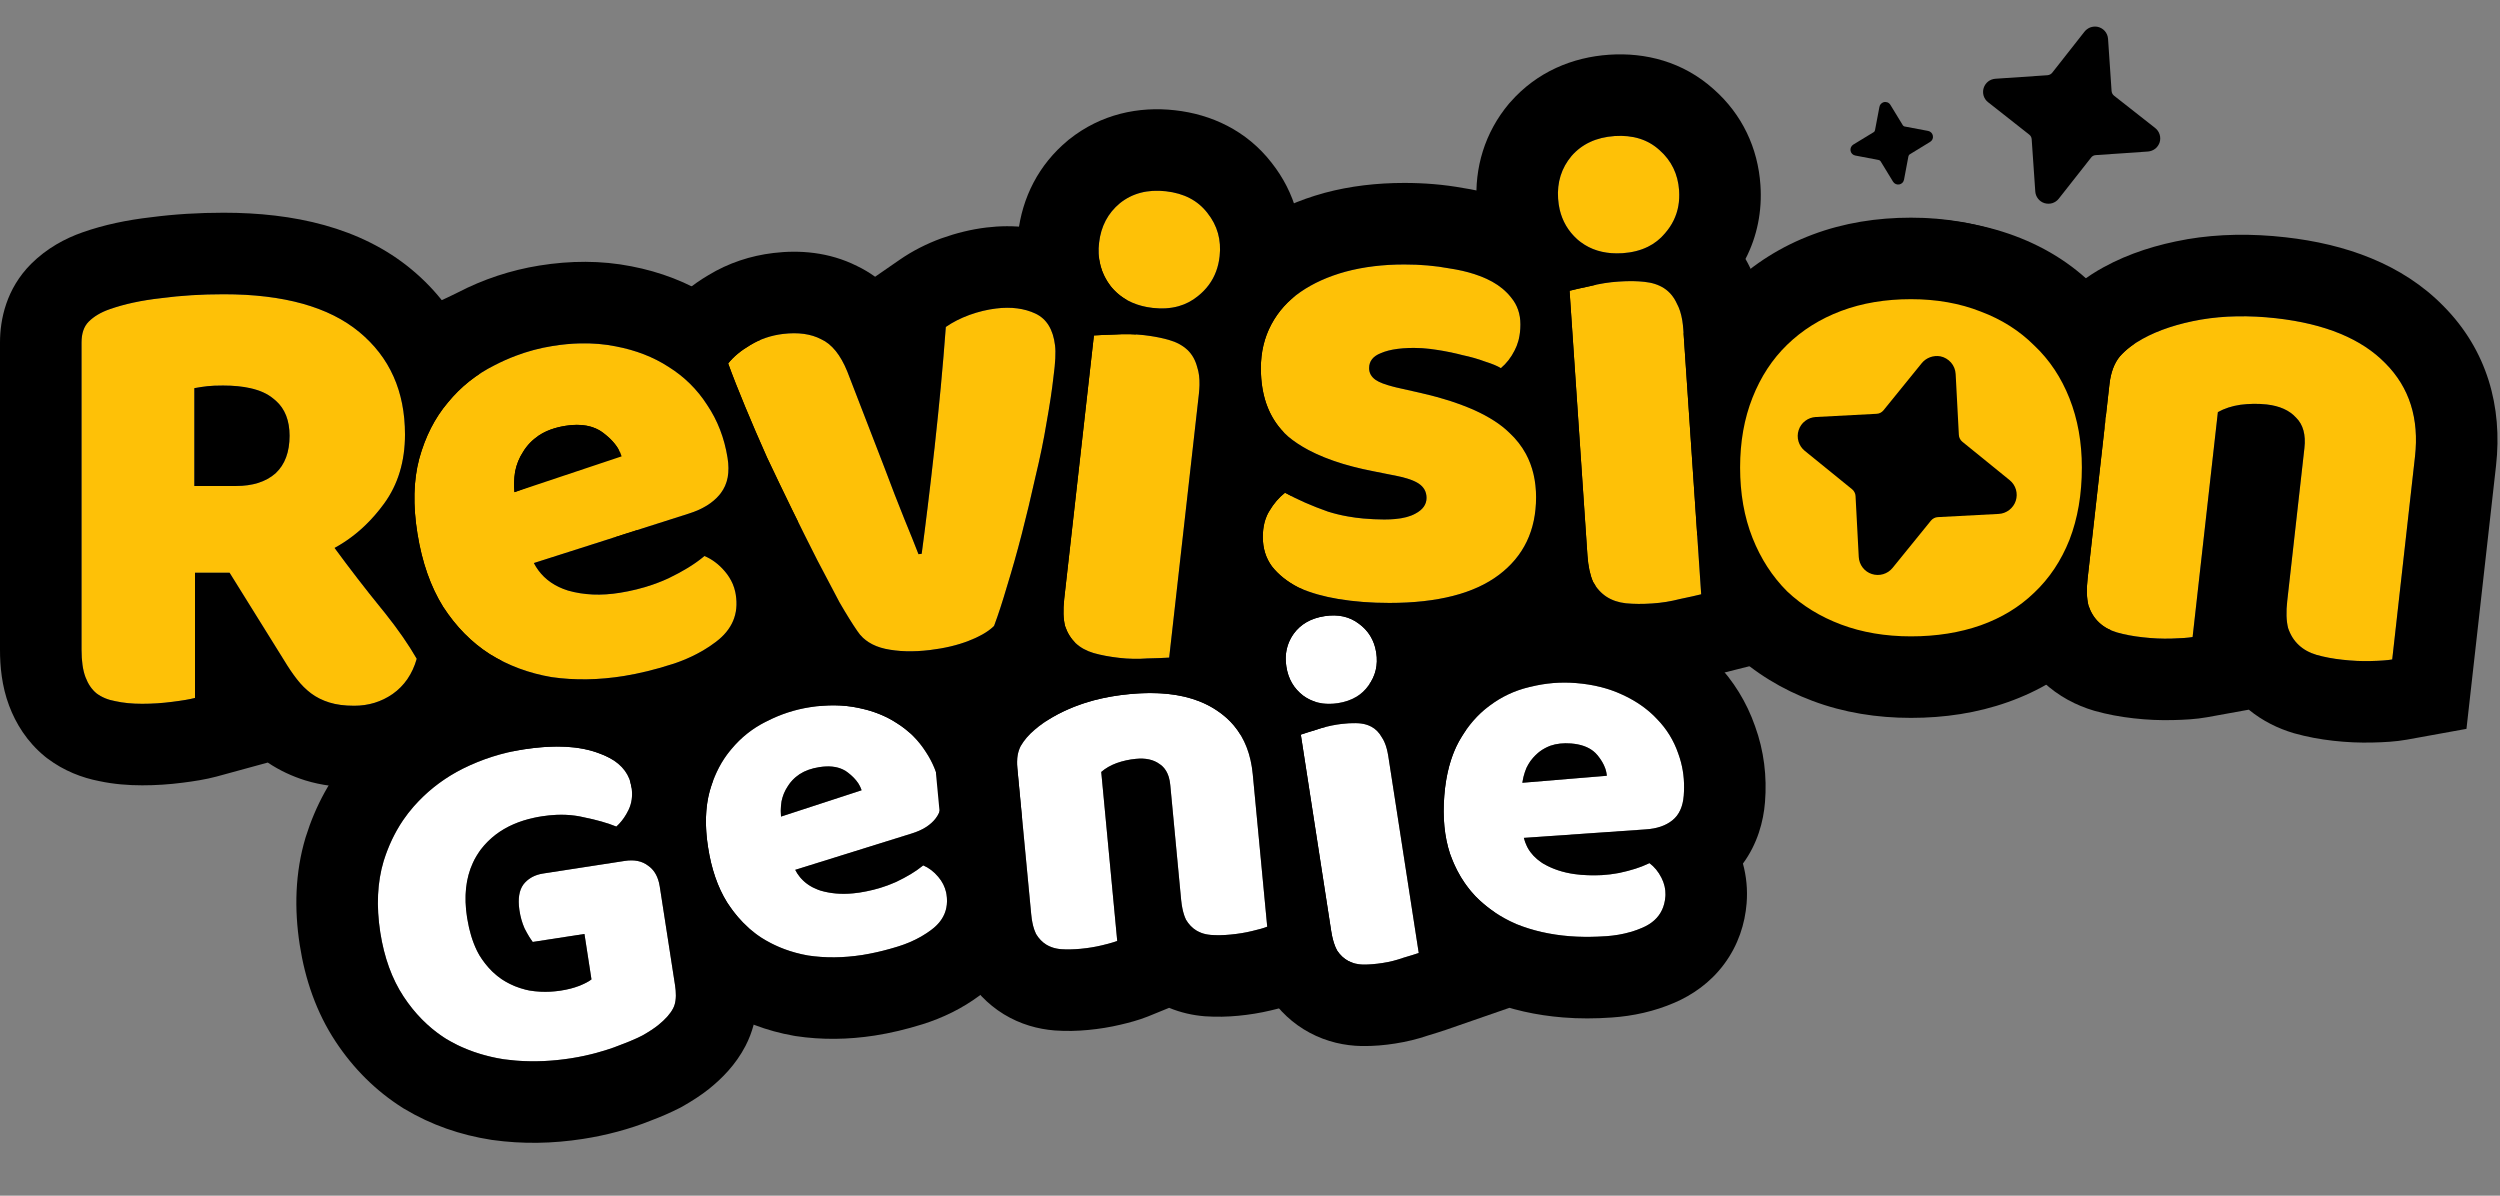 <svg width="46" height="22" viewBox="0 0 46 22" fill="none" xmlns="http://www.w3.org/2000/svg">
<rect x="0" y="0" width="46" height="22" fill="#808080" stroke="none"/>
<path d="M8.72 6.89H11.72V9.89H8.72V6.89Z" fill="black"/>
<path d="M3.588 10.538V12.842C3.5 12.866 3.36 12.89 3.168 12.914C2.984 12.938 2.8 12.95 2.616 12.95C2.432 12.95 2.268 12.934 2.124 12.902C1.988 12.878 1.872 12.83 1.776 12.758C1.688 12.686 1.62 12.586 1.572 12.458C1.524 12.33 1.5 12.162 1.5 11.954V6.302C1.5 6.134 1.544 6.006 1.632 5.918C1.728 5.822 1.856 5.746 2.016 5.69C2.288 5.594 2.604 5.526 2.964 5.486C3.324 5.438 3.708 5.414 4.116 5.414C5.22 5.414 6.052 5.646 6.612 6.11C7.172 6.574 7.452 7.202 7.452 7.994C7.452 8.49 7.324 8.914 7.068 9.266C6.812 9.618 6.508 9.89 6.156 10.082C6.444 10.474 6.728 10.842 7.008 11.186C7.288 11.53 7.508 11.842 7.668 12.122C7.588 12.402 7.44 12.618 7.224 12.77C7.016 12.914 6.78 12.986 6.516 12.986C6.34 12.986 6.188 12.966 6.06 12.926C5.932 12.886 5.82 12.83 5.724 12.758C5.628 12.686 5.54 12.598 5.46 12.494C5.38 12.39 5.304 12.278 5.232 12.158L4.224 10.538H3.588ZM4.344 8.942C4.648 8.942 4.888 8.866 5.064 8.714C5.24 8.554 5.328 8.322 5.328 8.018C5.328 7.714 5.228 7.486 5.028 7.334C4.836 7.174 4.528 7.094 4.104 7.094C3.984 7.094 3.888 7.098 3.816 7.106C3.744 7.114 3.664 7.126 3.576 7.142V8.942H4.344Z" fill="#FEC107"/>
<path fill-rule="evenodd" clip-rule="evenodd" d="M4.603 7.142C4.46 7.11 4.294 7.094 4.104 7.094C3.984 7.094 3.888 7.098 3.816 7.106C3.744 7.114 3.664 7.126 3.576 7.142V8.942H4.344C4.648 8.942 4.888 8.866 5.064 8.714C5.068 8.71 5.072 8.707 5.076 8.703C5.244 8.543 5.328 8.315 5.328 8.018C5.328 7.739 5.244 7.524 5.076 7.374C5.061 7.36 5.045 7.347 5.028 7.334C4.922 7.245 4.78 7.181 4.603 7.142ZM1.776 12.758C1.688 12.686 1.62 12.586 1.572 12.458C1.524 12.33 1.5 12.162 1.5 11.954V6.302C1.5 6.134 1.544 6.006 1.632 5.918C1.728 5.822 1.856 5.746 2.016 5.69C2.288 5.594 2.604 5.526 2.964 5.486C3.324 5.438 3.708 5.414 4.116 5.414C5.22 5.414 6.052 5.646 6.612 6.11C7.172 6.574 7.452 7.202 7.452 7.994C7.452 8.49 7.324 8.914 7.068 9.266C6.96 9.414 6.843 9.549 6.718 9.669C6.547 9.833 6.359 9.971 6.156 10.082C6.444 10.474 6.728 10.842 7.008 11.186C7.033 11.217 7.058 11.247 7.082 11.277C7.327 11.585 7.522 11.867 7.668 12.122C7.588 12.402 7.44 12.618 7.224 12.77C7.016 12.914 6.78 12.986 6.516 12.986C6.34 12.986 6.188 12.966 6.06 12.926C5.932 12.886 5.82 12.83 5.724 12.758C5.628 12.686 5.54 12.598 5.46 12.494C5.38 12.39 5.304 12.278 5.232 12.158L4.224 10.538H3.588V12.842C3.5 12.866 3.36 12.89 3.168 12.914C2.984 12.938 2.8 12.95 2.616 12.95C2.432 12.95 2.268 12.934 2.124 12.902C1.988 12.878 1.872 12.83 1.776 12.758ZM1.829 14.373C1.507 14.311 1.176 14.183 0.876 13.958L0.851 13.939L0.826 13.919C0.495 13.648 0.29 13.31 0.168 12.985C0.032 12.624 5.96046e-08 12.258 5.96046e-08 11.954L0 6.302C5.96046e-08 5.879 0.115 5.314 0.571 4.857C0.861 4.568 1.198 4.387 1.519 4.275C1.916 4.135 2.342 4.047 2.782 3.997C3.21 3.941 3.655 3.914 4.116 3.914C5.396 3.914 6.631 4.178 7.569 4.955C8.506 5.731 8.952 6.8 8.952 7.994C8.952 8.761 8.749 9.505 8.281 10.148C8.252 10.188 8.223 10.227 8.193 10.266C8.498 10.642 8.763 11.014 8.97 11.378L9.284 11.926L9.11 12.534C8.946 13.108 8.613 13.627 8.087 13.997L8.078 14.003C7.608 14.329 7.071 14.486 6.516 14.486C6.233 14.486 5.923 14.454 5.613 14.358C5.378 14.284 5.146 14.178 4.927 14.031L3.983 14.289C3.787 14.342 3.559 14.377 3.358 14.402C3.111 14.434 2.864 14.45 2.616 14.45C2.358 14.45 2.092 14.429 1.829 14.373Z" fill="black"/>
<path d="M11.483 12.438C11.017 12.513 10.572 12.52 10.149 12.459C9.733 12.388 9.353 12.247 9.011 12.035C8.677 11.821 8.391 11.531 8.153 11.164C7.924 10.796 7.766 10.348 7.681 9.818C7.597 9.297 7.608 8.838 7.714 8.44C7.826 8.032 8.002 7.688 8.24 7.407C8.477 7.117 8.764 6.888 9.101 6.72C9.438 6.545 9.791 6.427 10.163 6.367C10.581 6.299 10.97 6.301 11.33 6.373C11.698 6.443 12.023 6.569 12.303 6.751C12.591 6.931 12.828 7.164 13.012 7.451C13.204 7.736 13.329 8.06 13.387 8.423C13.431 8.692 13.389 8.909 13.262 9.075C13.135 9.242 12.94 9.366 12.678 9.449L9.823 10.36C9.952 10.607 10.161 10.775 10.451 10.866C10.74 10.949 11.059 10.963 11.406 10.907C11.73 10.854 12.027 10.766 12.299 10.641C12.577 10.507 12.798 10.37 12.962 10.23C13.101 10.289 13.226 10.382 13.335 10.51C13.445 10.638 13.513 10.781 13.538 10.939C13.596 11.295 13.473 11.586 13.169 11.813C12.938 11.988 12.668 12.125 12.36 12.223C12.052 12.322 11.759 12.393 11.483 12.438ZM10.4 7.836C10.21 7.866 10.049 7.925 9.917 8.011C9.793 8.096 9.696 8.196 9.626 8.313C9.554 8.422 9.505 8.543 9.478 8.677C9.458 8.802 9.454 8.928 9.466 9.056L11.438 8.397C11.389 8.243 11.277 8.099 11.101 7.966C10.926 7.832 10.692 7.789 10.4 7.836Z" fill="#FEC107"/>
<path fill-rule="evenodd" clip-rule="evenodd" d="M9.916 13.941L9.899 13.938C9.3 13.836 8.935 13.624 8.419 13.304H8.212L8.204 13.299C7.671 12.959 8.365 12.049 8.022 11.521L7.22 10.866L7.22 10.641C6.863 10.069 7.33 10.499 7.22 9.818C7.111 9.145 7.54 8.486 7.714 7.836L7.681 6.751L7.087 6.101C7.247 5.519 6.952 6.569 7.345 6.101C7.713 5.655 7.903 5.644 8.419 5.384C8.893 5.138 9.397 4.971 9.924 4.886C10.49 4.795 11.059 4.79 11.617 4.9C12.146 5.002 12.651 5.191 13.108 5.485C13.576 5.779 13.965 6.163 14.265 6.626C14.581 7.101 14.778 7.627 14.868 8.184C14.944 8.652 14.913 9.21 14.624 9.727C14.823 10.012 14.961 10.339 15.019 10.7C15.086 11.117 15.057 11.569 14.871 12.008C14.688 12.442 14.392 12.771 14.071 13.011C13.691 13.299 13.266 13.509 12.816 13.652C12.447 13.77 12.082 13.861 11.722 13.919C11.121 14.016 10.523 14.029 9.934 13.943L9.916 13.941ZM13.53 10.895C13.519 10.843 13.503 10.793 13.483 10.745C13.447 10.662 13.398 10.583 13.335 10.51C13.226 10.382 13.101 10.289 12.962 10.23C12.953 10.238 12.944 10.245 12.934 10.253L12.932 10.255C12.772 10.386 12.561 10.515 12.299 10.641C12.297 10.642 12.295 10.643 12.293 10.643C12.291 10.645 12.288 10.646 12.285 10.647C12.257 10.66 12.228 10.673 12.199 10.685C12.136 10.711 12.072 10.735 12.007 10.758C11.818 10.823 11.617 10.873 11.406 10.907C11.059 10.963 10.74 10.949 10.451 10.866C10.216 10.793 10.034 10.668 9.904 10.491C9.874 10.45 9.847 10.406 9.823 10.36L12.678 9.449C12.925 9.371 13.112 9.256 13.239 9.104C13.247 9.095 13.254 9.085 13.262 9.075C13.326 8.991 13.369 8.893 13.39 8.783C13.409 8.675 13.409 8.555 13.387 8.423C13.329 8.06 13.204 7.736 13.012 7.451C12.828 7.164 12.591 6.931 12.303 6.751C12.023 6.569 11.698 6.443 11.33 6.373C11.122 6.331 10.903 6.313 10.675 6.318C10.509 6.322 10.338 6.338 10.163 6.367C9.93 6.404 9.704 6.465 9.486 6.548C9.355 6.597 9.227 6.655 9.101 6.72C8.764 6.888 8.477 7.117 8.24 7.407C8.002 7.688 7.826 8.032 7.714 8.44C7.608 8.838 7.597 9.297 7.681 9.818C7.766 10.348 7.924 10.796 8.153 11.164C8.391 11.531 8.677 11.821 9.011 12.035C9.353 12.247 9.733 12.388 10.149 12.459C10.572 12.52 11.017 12.513 11.483 12.438C11.759 12.393 12.052 12.322 12.36 12.223C12.416 12.206 12.471 12.187 12.524 12.166C12.663 12.113 12.793 12.051 12.915 11.981C12.923 11.977 12.931 11.972 12.938 11.968C13.019 11.92 13.096 11.869 13.169 11.813C13.473 11.586 13.596 11.295 13.538 10.939C13.536 10.924 13.533 10.91 13.53 10.895ZM11.438 8.397L11.22 8.39ZM11.433 8.382C11.422 8.349 11.408 8.317 11.391 8.285ZM10.678 7.819C10.592 7.814 10.499 7.82 10.4 7.836C10.269 7.857 10.152 7.891 10.049 7.938C10.003 7.96 9.959 7.984 9.917 8.011C9.793 8.096 9.696 8.196 9.626 8.313C9.554 8.422 9.505 8.543 9.478 8.677C9.466 8.752 9.46 8.826 9.459 8.901C9.459 8.953 9.461 9.004 9.466 9.056L11.22 8.39M10.678 7.819C10.844 7.829 10.986 7.877 11.101 7.966C11.234 8.066 11.33 8.173 11.391 8.285" fill="black"/>
<path d="M12.421 18.129C12.45 18.313 12.438 18.454 12.386 18.553C12.335 18.652 12.245 18.754 12.115 18.859C12.04 18.92 11.943 18.983 11.826 19.05C11.708 19.111 11.577 19.167 11.433 19.22C11.29 19.278 11.137 19.329 10.974 19.373C10.817 19.415 10.658 19.449 10.498 19.474C10.071 19.54 9.662 19.546 9.271 19.491C8.879 19.43 8.526 19.305 8.212 19.117C7.902 18.922 7.64 18.662 7.426 18.337C7.212 18.012 7.069 17.618 6.997 17.156C6.922 16.67 6.943 16.232 7.059 15.844C7.18 15.455 7.365 15.12 7.613 14.838C7.866 14.55 8.167 14.319 8.517 14.143C8.872 13.967 9.245 13.848 9.636 13.788C10.2 13.701 10.659 13.724 11.013 13.857C11.373 13.983 11.575 14.192 11.62 14.483C11.644 14.637 11.626 14.776 11.566 14.901C11.507 15.025 11.431 15.128 11.341 15.209C11.179 15.143 10.979 15.086 10.741 15.038C10.507 14.983 10.252 14.977 9.973 15.02C9.475 15.097 9.099 15.301 8.847 15.631C8.601 15.961 8.516 16.378 8.594 16.881C8.636 17.154 8.712 17.385 8.82 17.575C8.933 17.758 9.068 17.904 9.225 18.013C9.38 18.117 9.552 18.187 9.74 18.225C9.927 18.257 10.122 18.257 10.323 18.226C10.454 18.206 10.567 18.176 10.665 18.137C10.762 18.097 10.835 18.059 10.883 18.021L10.754 17.185L9.802 17.332C9.757 17.272 9.708 17.192 9.656 17.091C9.61 16.988 9.577 16.878 9.559 16.759C9.526 16.546 9.55 16.385 9.63 16.275C9.716 16.165 9.836 16.097 9.99 16.073L11.493 15.841C11.671 15.813 11.815 15.843 11.926 15.929C12.041 16.008 12.113 16.137 12.14 16.314L12.421 18.129Z" fill="white"/>
<path fill-rule="evenodd" clip-rule="evenodd" d="M13.05 20.033C12.895 20.156 12.728 20.262 12.568 20.353L12.54 20.369L12.512 20.384C12.339 20.472 12.159 20.55 11.975 20.619C11.777 20.699 11.572 20.766 11.363 20.822C11.154 20.878 10.942 20.923 10.727 20.956C10.169 21.043 9.612 21.053 9.063 20.976L9.052 20.975L9.041 20.973C8.474 20.885 7.935 20.7 7.442 20.404L7.427 20.396L7.412 20.386C6.91 20.07 6.498 19.654 6.174 19.163C5.819 18.625 5.613 18.018 5.515 17.385C5.413 16.725 5.429 16.057 5.621 15.415L5.624 15.405L5.627 15.396C5.806 14.824 6.089 14.3 6.487 13.848C6.87 13.412 7.325 13.063 7.843 12.803L7.849 12.8C8.342 12.555 8.576 13.101 9.12 13.017C9.814 12.909 10.461 12.971 11.145 13.224C11.841 13.474 12.948 13.257 13.102 14.253C13.138 14.485 13.141 14.728 13.101 14.973C13.418 15.315 13.567 15.727 13.623 16.085L13.903 17.9C13.951 18.208 13.985 18.729 13.717 19.245C13.536 19.594 13.278 19.848 13.06 20.024L13.05 20.033ZM7.414 15.095C7.264 15.318 7.145 15.567 7.059 15.844C6.943 16.232 6.922 16.67 6.997 17.156C7.069 17.618 7.212 18.012 7.426 18.337C7.627 18.642 7.87 18.89 8.155 19.081C8.174 19.093 8.193 19.105 8.212 19.117C8.269 19.151 8.327 19.183 8.387 19.213C8.397 19.218 8.407 19.224 8.417 19.229C8.678 19.355 8.963 19.443 9.271 19.491C9.341 19.5 9.411 19.508 9.482 19.514C9.495 19.515 9.508 19.516 9.521 19.517C9.835 19.54 10.161 19.526 10.498 19.474C10.504 19.473 10.51 19.472 10.516 19.471C10.67 19.447 10.823 19.414 10.974 19.373C11.032 19.357 11.089 19.341 11.145 19.323C11.245 19.292 11.341 19.258 11.433 19.22C11.536 19.182 11.633 19.142 11.722 19.101C11.758 19.084 11.792 19.067 11.826 19.05C11.943 18.983 12.04 18.92 12.115 18.859C12.245 18.754 12.335 18.652 12.386 18.553C12.429 18.471 12.444 18.361 12.432 18.221C12.43 18.192 12.426 18.161 12.421 18.129L12.14 16.314C12.136 16.29 12.132 16.266 12.126 16.243C12.092 16.102 12.025 15.997 11.926 15.929C11.815 15.843 11.671 15.813 11.493 15.841L9.99 16.073C9.853 16.095 9.743 16.15 9.66 16.239C9.658 16.242 9.655 16.244 9.653 16.247C9.648 16.253 9.643 16.259 9.637 16.265C9.635 16.269 9.632 16.272 9.63 16.275C9.553 16.38 9.528 16.532 9.555 16.733C9.556 16.742 9.558 16.75 9.559 16.759C9.576 16.868 9.604 16.97 9.644 17.064C9.648 17.073 9.652 17.082 9.656 17.091C9.657 17.093 9.658 17.094 9.659 17.096C9.686 17.15 9.713 17.198 9.739 17.239C9.743 17.246 9.747 17.253 9.752 17.259C9.769 17.286 9.786 17.31 9.802 17.332L10.754 17.185L10.883 18.021C10.835 18.059 10.762 18.097 10.665 18.137C10.659 18.139 10.653 18.141 10.647 18.144L10.642 18.145C10.55 18.18 10.444 18.207 10.323 18.226C10.317 18.227 10.311 18.228 10.305 18.229C10.182 18.247 10.062 18.253 9.944 18.247C9.875 18.244 9.807 18.236 9.74 18.225C9.716 18.22 9.692 18.215 9.668 18.209C9.603 18.192 9.54 18.172 9.48 18.148C9.473 18.145 9.467 18.142 9.461 18.14C9.433 18.128 9.405 18.116 9.378 18.102C9.325 18.076 9.274 18.046 9.225 18.013C9.172 17.976 9.121 17.935 9.073 17.89C9.066 17.883 9.059 17.876 9.051 17.869C8.966 17.785 8.889 17.687 8.82 17.575C8.812 17.561 8.804 17.547 8.797 17.533C8.789 17.518 8.782 17.504 8.774 17.489C8.694 17.323 8.635 17.13 8.599 16.908C8.597 16.899 8.596 16.89 8.594 16.881C8.534 16.494 8.57 16.159 8.702 15.875C8.71 15.857 8.719 15.839 8.728 15.821L8.729 15.818C8.755 15.77 8.783 15.723 8.814 15.678C8.819 15.669 8.825 15.661 8.831 15.653C8.836 15.645 8.842 15.638 8.847 15.631C8.926 15.528 9.017 15.437 9.12 15.358C9.122 15.357 9.123 15.356 9.125 15.354C9.318 15.208 9.554 15.105 9.831 15.046C9.877 15.036 9.924 15.027 9.973 15.02C10.064 15.006 10.152 14.997 10.238 14.993C10.357 14.988 10.471 14.993 10.58 15.008C10.589 15.009 10.598 15.011 10.607 15.012C10.652 15.019 10.697 15.027 10.741 15.038C10.979 15.086 11.179 15.143 11.341 15.209C11.357 15.194 11.373 15.179 11.388 15.163C11.458 15.09 11.517 15.003 11.566 14.901C11.622 14.784 11.641 14.655 11.624 14.513C11.623 14.503 11.622 14.493 11.62 14.483C11.612 14.43 11.598 14.379 11.58 14.332C11.496 14.12 11.309 13.962 11.019 13.859L11.013 13.857C11.003 13.853 10.992 13.849 10.982 13.845C10.662 13.733 10.262 13.707 9.779 13.768C9.732 13.774 9.685 13.78 9.636 13.788C9.245 13.848 8.872 13.967 8.517 14.143C8.204 14.3 7.929 14.503 7.694 14.75C7.69 14.754 7.687 14.757 7.684 14.761C7.66 14.786 7.636 14.812 7.613 14.838C7.542 14.92 7.475 15.005 7.414 15.095Z" fill="black"/>
<path d="M18.29 11.518C18.189 11.618 18.035 11.709 17.827 11.79C17.619 11.872 17.381 11.928 17.11 11.961C16.801 11.998 16.526 11.99 16.286 11.938C16.054 11.886 15.884 11.777 15.776 11.613C15.688 11.486 15.578 11.31 15.447 11.084C15.322 10.849 15.186 10.591 15.04 10.311C14.893 10.022 14.739 9.714 14.579 9.387C14.419 9.06 14.264 8.736 14.112 8.415C13.969 8.094 13.835 7.784 13.711 7.484C13.587 7.185 13.482 6.92 13.398 6.688C13.496 6.563 13.632 6.451 13.805 6.349C13.985 6.239 14.187 6.171 14.409 6.144C14.687 6.111 14.921 6.143 15.11 6.242C15.305 6.331 15.466 6.529 15.591 6.837L16.274 8.604C16.404 8.951 16.526 9.267 16.641 9.551C16.755 9.828 16.841 10.043 16.9 10.197L16.959 10.19C17.04 9.584 17.121 8.914 17.202 8.179C17.284 7.444 17.35 6.723 17.403 6.016C17.529 5.928 17.674 5.855 17.836 5.795C18.006 5.734 18.17 5.695 18.329 5.676C18.607 5.642 18.849 5.674 19.053 5.77C19.258 5.867 19.378 6.062 19.413 6.356C19.429 6.483 19.419 6.673 19.385 6.927C19.358 7.172 19.315 7.455 19.257 7.776C19.206 8.089 19.137 8.423 19.051 8.78C18.972 9.136 18.889 9.484 18.801 9.825C18.713 10.166 18.622 10.487 18.529 10.788C18.443 11.08 18.364 11.323 18.29 11.518Z" fill="#FEC107"/>
<path d="M39.646 9.517C39.646 11.45 38.079 12.517 36.146 12.517C34.213 12.517 30.22 9.823 30.22 7.89C30.22 5.957 33.213 4.017 35.146 4.017C38.146 4.017 40.146 6.017 39.646 9.517Z" fill="black"/>
<path fill-rule="evenodd" clip-rule="evenodd" d="M19.579 12.351L19.35 12.579C19.044 12.885 18.677 13.069 18.373 13.187C18.025 13.324 17.658 13.406 17.288 13.45C16.856 13.502 16.409 13.5 15.969 13.404L15.961 13.403L15.953 13.401C15.433 13.282 14.898 12.996 14.535 12.455C14.417 12.284 14.287 12.074 14.151 11.839L14.136 11.814L14.122 11.788C13.995 11.549 13.858 11.288 13.71 11.004L13.704 10.993C13.552 10.695 13.395 10.38 13.231 10.046C13.068 9.712 13.874 8.217 13.72 7.89L13.398 7.651C13.251 7.319 13.419 7.796 13.289 7.484C13.159 7.17 13.023 6.608 12.929 6.349L12.929 5.795L12.219 5.761C12.457 5.459 12.746 5.233 13.036 5.062C13.407 4.837 13.812 4.705 14.231 4.655C14.705 4.598 15.249 4.634 15.768 4.894C15.89 4.952 16 5.019 16.102 5.092L16.549 4.783C16.791 4.615 17.051 4.485 17.317 4.387L17.325 4.385L17.332 4.382C17.594 4.289 17.868 4.22 18.151 4.186C18.642 4.127 19.178 4.171 19.692 4.413C20.507 4.796 20.828 5.548 20.903 6.178C20.941 6.494 20.911 6.832 20.874 7.109C20.842 7.39 20.795 7.698 20.735 8.032C20.678 8.378 20.603 8.74 20.512 9.117C20.431 9.485 20.345 9.846 20.253 10.2C20.161 10.558 20.065 10.898 19.965 11.221C19.874 11.53 19.784 11.809 19.693 12.049L19.579 12.351ZM19.051 8.78C19.137 8.423 19.206 8.089 19.257 7.776C19.315 7.455 19.358 7.172 19.385 6.927C19.419 6.673 19.429 6.483 19.413 6.356C19.378 6.062 19.258 5.867 19.053 5.77C18.849 5.674 18.607 5.642 18.329 5.676C18.17 5.695 18.006 5.734 17.836 5.795C17.674 5.855 17.529 5.928 17.403 6.016C17.376 6.381 17.345 6.75 17.31 7.123C17.277 7.472 17.241 7.824 17.202 8.179C17.2 8.202 17.197 8.226 17.195 8.249C17.194 8.252 17.194 8.256 17.193 8.26C17.15 8.651 17.106 9.024 17.063 9.378L17.062 9.382C17.029 9.657 16.995 9.921 16.961 10.174C16.961 10.179 16.96 10.185 16.959 10.19L16.9 10.197C16.898 10.192 16.896 10.187 16.894 10.181C16.835 10.028 16.751 9.818 16.641 9.551C16.526 9.267 16.404 8.951 16.274 8.604L15.591 6.837C15.466 6.529 15.305 6.331 15.11 6.242C14.921 6.143 14.687 6.111 14.409 6.144C14.187 6.171 13.985 6.239 13.805 6.349C13.632 6.451 13.496 6.563 13.398 6.688C13.482 6.92 13.587 7.185 13.711 7.484C13.835 7.784 13.969 8.094 14.112 8.415C14.264 8.736 14.419 9.06 14.579 9.387C14.739 9.714 14.893 10.022 15.04 10.311C15.186 10.591 15.322 10.849 15.447 11.084C15.578 11.31 15.688 11.486 15.776 11.613C15.806 11.659 15.841 11.7 15.881 11.738C15.913 11.767 15.947 11.793 15.984 11.817C16.07 11.872 16.17 11.912 16.286 11.938C16.526 11.99 16.801 11.998 17.11 11.961C17.381 11.928 17.619 11.872 17.827 11.79C18.016 11.717 18.16 11.635 18.261 11.545C18.271 11.536 18.281 11.527 18.29 11.518C18.293 11.51 18.296 11.502 18.299 11.495C18.37 11.304 18.447 11.069 18.529 10.788C18.622 10.487 18.713 10.166 18.801 9.825C18.889 9.484 18.972 9.136 19.051 8.78Z" fill="black"/>
<path d="M20.223 4.468C20.257 4.165 20.385 3.922 20.607 3.738C20.837 3.554 21.119 3.482 21.453 3.519C21.787 3.557 22.041 3.69 22.217 3.919C22.4 4.149 22.475 4.415 22.441 4.717C22.407 5.019 22.275 5.262 22.045 5.446C21.823 5.63 21.545 5.703 21.211 5.666C20.877 5.628 20.619 5.494 20.435 5.264C20.26 5.035 20.189 4.77 20.223 4.468ZM21.513 12.1C21.424 12.106 21.29 12.111 21.113 12.115C20.942 12.128 20.77 12.125 20.595 12.105C20.42 12.085 20.262 12.056 20.122 12.016C19.989 11.976 19.879 11.916 19.792 11.834C19.705 11.751 19.64 11.647 19.598 11.522C19.564 11.389 19.559 11.224 19.581 11.025L20.128 6.172C20.217 6.166 20.346 6.16 20.516 6.155C20.695 6.143 20.871 6.147 21.046 6.166C21.221 6.186 21.375 6.215 21.507 6.254C21.648 6.294 21.761 6.356 21.849 6.438C21.936 6.52 21.996 6.628 22.03 6.76C22.072 6.886 22.082 7.048 22.06 7.246L21.513 12.1Z" fill="#FEC107"/>
<path fill-rule="evenodd" clip-rule="evenodd" d="M19.66 2.574L19.672 2.565C20.258 2.098 20.953 1.953 21.621 2.029C22.283 2.103 22.934 2.397 23.398 2.995C23.832 3.545 24.008 4.207 23.931 4.885C23.878 5.361 23.705 5.802 23.418 6.175C23.437 6.23 23.455 6.285 23.47 6.34C23.59 6.732 23.584 7.114 23.55 7.414L24.22 12.89L23.72 13.39L22.864 13.512L21.615 13.596C21.499 13.604 21.352 13.61 21.184 13.614C20.931 13.63 20.678 13.624 20.427 13.596C20.186 13.569 19.945 13.525 19.711 13.458L19.704 13.456L19.698 13.454C19.373 13.359 19.046 13.192 18.764 12.925C18.479 12.657 18.289 12.335 18.176 12L18.157 11.945H18.448C18.355 11.577 19.111 10.192 19.145 9.89L19.645 4.89C19.608 4.652 18.705 4.544 18.732 4.3C18.807 3.635 19.111 3.03 19.649 2.584L19.66 2.574ZM20.216 4.665C20.226 4.887 20.299 5.086 20.435 5.264C20.442 5.273 20.45 5.282 20.457 5.291C20.468 5.304 20.48 5.317 20.491 5.329C20.648 5.497 20.853 5.603 21.104 5.65C21.139 5.656 21.175 5.662 21.211 5.666C21.383 5.685 21.541 5.675 21.683 5.635C21.686 5.635 21.688 5.634 21.69 5.633C21.821 5.596 21.939 5.533 22.045 5.446C22.2 5.322 22.311 5.171 22.377 4.993C22.409 4.907 22.43 4.815 22.441 4.717C22.475 4.415 22.4 4.149 22.217 3.919C22.041 3.69 21.787 3.557 21.453 3.519C21.119 3.482 20.837 3.554 20.607 3.738C20.385 3.922 20.257 4.165 20.223 4.468C20.215 4.535 20.213 4.601 20.216 4.665ZM22.071 7.084C22.074 6.958 22.06 6.85 22.03 6.76C21.996 6.628 21.936 6.52 21.849 6.438C21.761 6.356 21.648 6.294 21.507 6.254C21.402 6.224 21.284 6.199 21.153 6.18C21.118 6.175 21.083 6.17 21.046 6.166C20.871 6.147 20.695 6.143 20.516 6.155C20.346 6.16 20.217 6.166 20.128 6.172L19.581 11.025C19.559 11.224 19.564 11.389 19.598 11.522C19.64 11.647 19.705 11.751 19.792 11.834C19.879 11.916 19.989 11.976 20.122 12.016C20.262 12.056 20.42 12.085 20.595 12.105C20.77 12.125 20.942 12.128 21.113 12.115C21.29 12.111 21.424 12.106 21.513 12.1L22.06 7.246C22.066 7.189 22.07 7.135 22.071 7.084Z" fill="black"/>
<path d="M15.867 17.572C15.517 17.626 15.183 17.629 14.866 17.581C14.554 17.526 14.27 17.418 14.015 17.257C13.765 17.095 13.552 16.876 13.376 16.6C13.205 16.323 13.089 15.986 13.028 15.588C12.967 15.197 12.978 14.852 13.059 14.554C13.146 14.25 13.279 13.992 13.459 13.782C13.638 13.566 13.854 13.396 14.108 13.272C14.361 13.142 14.627 13.055 14.906 13.012C15.22 12.963 15.512 12.967 15.782 13.022C16.058 13.076 16.3 13.172 16.509 13.31C16.725 13.447 16.901 13.623 17.038 13.839C17.18 14.053 17.272 14.297 17.315 14.57C17.346 14.771 17.313 14.934 17.217 15.058C17.121 15.183 16.974 15.275 16.777 15.336L14.632 16.005C14.727 16.191 14.883 16.318 15.101 16.388C15.317 16.451 15.555 16.463 15.816 16.423C16.059 16.385 16.283 16.32 16.487 16.228C16.697 16.129 16.863 16.027 16.987 15.923C17.091 15.967 17.184 16.038 17.265 16.135C17.347 16.231 17.397 16.339 17.416 16.458C17.457 16.724 17.363 16.942 17.134 17.111C16.96 17.241 16.757 17.343 16.525 17.415C16.294 17.487 16.074 17.539 15.867 17.572ZM15.077 14.115C14.934 14.137 14.813 14.18 14.714 14.244C14.621 14.307 14.547 14.382 14.494 14.469C14.44 14.55 14.402 14.641 14.381 14.741C14.365 14.835 14.362 14.93 14.371 15.025L15.853 14.541C15.817 14.425 15.733 14.317 15.602 14.216C15.471 14.114 15.296 14.081 15.077 14.115Z" fill="white"/>
<path fill-rule="evenodd" clip-rule="evenodd" d="M14.624 19.061L14.606 19.058C14.112 18.971 13.644 18.796 13.216 18.527L13.207 18.521L13.199 18.516C12.752 18.226 13.479 18.329 13.199 17.89L13.084 16.865L12.72 16.339C12.424 15.857 12.397 16.268 12.312 15.719C12.228 15.176 11.462 14.709 11.612 14.159L11.614 14.152L11.616 14.145C11.752 13.666 11.976 13.21 12.312 12.815C12.623 12.443 13.001 12.146 13.435 11.931C13.826 11.732 14.242 11.597 14.677 11.529C15.139 11.458 15.476 12.176 15.944 12.271C16.381 12.358 17.335 12.139 17.72 12.39C18.113 12.642 18.044 12.629 18.296 13.023C18.562 13.427 18.725 13.874 18.797 14.34C18.852 14.693 18.839 15.119 18.663 15.534C18.778 15.745 18.859 15.978 18.898 16.228C18.955 16.601 18.927 17.012 18.754 17.414C18.584 17.81 18.313 18.105 18.029 18.315C17.704 18.557 17.346 18.73 16.972 18.847C16.68 18.938 16.387 19.009 16.096 19.054C15.611 19.129 15.124 19.137 14.641 19.064L14.624 19.061ZM14.866 17.581C14.829 17.574 14.792 17.567 14.756 17.559C14.746 17.556 14.737 17.554 14.727 17.552C14.469 17.492 14.232 17.394 14.015 17.257C13.851 17.151 13.703 17.02 13.571 16.865C13.511 16.794 13.454 16.719 13.401 16.638C13.392 16.626 13.384 16.613 13.376 16.6C13.205 16.323 13.089 15.986 13.028 15.588C13.004 15.436 12.992 15.29 12.989 15.151C12.988 15.08 12.99 15.011 12.995 14.944C13.004 14.806 13.026 14.676 13.059 14.554C13.063 14.542 13.066 14.53 13.07 14.518C13.074 14.503 13.079 14.487 13.084 14.471C13.165 14.219 13.28 14.001 13.429 13.818C13.439 13.806 13.449 13.794 13.459 13.782L13.461 13.78C13.631 13.575 13.834 13.412 14.071 13.29C14.079 13.287 14.086 13.283 14.094 13.279C14.098 13.277 14.103 13.274 14.108 13.272C14.361 13.142 14.627 13.055 14.906 13.012C15.22 12.963 15.512 12.967 15.782 13.022C15.997 13.065 16.192 13.132 16.367 13.225C16.416 13.252 16.463 13.28 16.509 13.31C16.725 13.447 16.901 13.623 17.038 13.839C17.097 13.928 17.148 14.024 17.19 14.124C17.23 14.218 17.261 14.316 17.285 14.419C17.297 14.468 17.307 14.518 17.315 14.57C17.346 14.771 17.313 14.934 17.217 15.058C17.121 15.183 16.974 15.275 16.777 15.336L14.632 16.005C14.656 16.053 14.685 16.098 14.719 16.138C14.722 16.143 14.726 16.148 14.73 16.152C14.735 16.157 14.739 16.162 14.744 16.167C14.824 16.255 14.926 16.323 15.05 16.37C15.055 16.372 15.061 16.374 15.066 16.376C15.07 16.377 15.074 16.379 15.078 16.38C15.085 16.383 15.093 16.385 15.101 16.388C15.282 16.441 15.479 16.458 15.691 16.438C15.732 16.434 15.774 16.429 15.816 16.423C15.859 16.416 15.902 16.408 15.944 16.4C16.028 16.383 16.11 16.363 16.19 16.339C16.289 16.309 16.385 16.273 16.477 16.232C16.479 16.231 16.481 16.23 16.483 16.23L16.487 16.228C16.684 16.134 16.843 16.039 16.964 15.941L16.966 15.94C16.973 15.934 16.98 15.929 16.987 15.923C17.091 15.967 17.184 16.038 17.265 16.135C17.339 16.222 17.387 16.319 17.41 16.424C17.412 16.435 17.414 16.447 17.416 16.458C17.429 16.544 17.428 16.625 17.413 16.702C17.382 16.86 17.289 16.997 17.134 17.111C17.079 17.152 17.021 17.191 16.96 17.226C16.955 17.229 16.949 17.233 16.943 17.236C16.816 17.308 16.677 17.368 16.525 17.415C16.339 17.473 16.161 17.518 15.991 17.55C15.949 17.558 15.908 17.565 15.867 17.572C15.517 17.626 15.183 17.629 14.866 17.581ZM15.853 14.541C15.852 14.537 15.85 14.533 15.849 14.529L15.848 14.525C15.836 14.492 15.82 14.459 15.801 14.427C15.797 14.421 15.793 14.414 15.789 14.408C15.744 14.341 15.682 14.277 15.602 14.216C15.586 14.203 15.57 14.192 15.553 14.181C15.55 14.18 15.547 14.178 15.544 14.177C15.534 14.171 15.523 14.165 15.511 14.159C15.394 14.103 15.249 14.088 15.077 14.115C14.934 14.137 14.813 14.18 14.714 14.244C14.687 14.262 14.662 14.281 14.638 14.301C14.632 14.306 14.626 14.312 14.62 14.317C14.57 14.363 14.528 14.414 14.494 14.469C14.492 14.472 14.49 14.475 14.488 14.479C14.465 14.513 14.446 14.549 14.43 14.587C14.427 14.594 14.424 14.601 14.421 14.607C14.404 14.65 14.391 14.695 14.381 14.741C14.372 14.798 14.367 14.854 14.366 14.911C14.366 14.916 14.366 14.92 14.366 14.925C14.366 14.958 14.368 14.992 14.371 15.025L15.853 14.541Z" fill="black"/>
<path d="M21.533 14.445C21.516 14.26 21.449 14.13 21.334 14.057C21.224 13.977 21.079 13.945 20.9 13.963C20.78 13.974 20.662 14 20.546 14.041C20.435 14.082 20.341 14.136 20.263 14.204L20.557 17.313C20.499 17.336 20.405 17.363 20.276 17.394C20.152 17.424 20.021 17.445 19.884 17.458C19.753 17.47 19.632 17.473 19.523 17.465C19.42 17.457 19.33 17.429 19.253 17.382C19.176 17.335 19.113 17.269 19.062 17.183C19.017 17.091 18.988 16.97 18.974 16.821L18.719 14.133C18.704 13.972 18.724 13.837 18.78 13.729C18.842 13.621 18.929 13.519 19.041 13.425C19.23 13.262 19.473 13.121 19.769 13.003C20.071 12.884 20.41 12.806 20.787 12.771C21.462 12.707 21.996 12.807 22.388 13.071C22.78 13.329 23.001 13.721 23.051 14.247L23.317 17.051C23.259 17.075 23.165 17.102 23.035 17.132C22.912 17.162 22.781 17.183 22.644 17.196C22.512 17.209 22.392 17.211 22.283 17.203C22.18 17.195 22.09 17.168 22.013 17.121C21.936 17.074 21.872 17.007 21.822 16.922C21.777 16.829 21.748 16.709 21.733 16.559L21.533 14.445Z" fill="white"/>
<path fill-rule="evenodd" clip-rule="evenodd" d="M20.263 14.204C20.341 14.136 20.435 14.082 20.546 14.041C20.662 14 20.78 13.974 20.9 13.963C21.079 13.945 21.224 13.977 21.334 14.057C21.352 14.069 21.37 14.082 21.386 14.097C21.44 14.147 21.479 14.213 21.505 14.295C21.518 14.34 21.528 14.39 21.533 14.445L21.733 16.559C21.744 16.671 21.763 16.766 21.791 16.846C21.8 16.873 21.811 16.898 21.822 16.922C21.872 17.007 21.936 17.074 22.013 17.121C22.024 17.128 22.036 17.134 22.048 17.14C22.067 17.15 22.086 17.159 22.106 17.166C22.16 17.186 22.219 17.198 22.283 17.203C22.392 17.211 22.512 17.209 22.644 17.196C22.781 17.183 22.912 17.162 23.035 17.132C23.165 17.102 23.259 17.075 23.317 17.051L23.051 14.247C23.017 13.885 22.902 13.587 22.706 13.352C22.617 13.246 22.511 13.152 22.388 13.071C22.313 13.021 22.233 12.976 22.147 12.938C22.121 12.926 22.094 12.915 22.067 12.904C21.72 12.767 21.293 12.723 20.787 12.771C20.556 12.793 20.34 12.83 20.137 12.883C20.132 12.885 20.127 12.886 20.122 12.887C19.999 12.92 19.882 12.959 19.769 13.003C19.628 13.059 19.498 13.121 19.381 13.188C19.253 13.261 19.14 13.34 19.041 13.425C18.929 13.519 18.842 13.621 18.78 13.729C18.755 13.778 18.737 13.832 18.726 13.891C18.713 13.964 18.711 14.044 18.719 14.133L18.974 16.821C18.984 16.932 19.003 17.028 19.031 17.107C19.041 17.134 19.051 17.16 19.062 17.183C19.113 17.269 19.176 17.335 19.253 17.382C19.282 17.4 19.314 17.415 19.347 17.427C19.401 17.447 19.459 17.46 19.523 17.465C19.632 17.473 19.753 17.47 19.884 17.458C20.021 17.445 20.152 17.424 20.276 17.394C20.315 17.384 20.351 17.376 20.384 17.367C20.459 17.347 20.517 17.329 20.557 17.313L20.263 14.204ZM21.512 18.544L21.122 18.703C20.951 18.772 20.762 18.82 20.622 18.853C20.425 18.9 20.226 18.932 20.026 18.951C19.828 18.97 19.623 18.976 19.417 18.961L19.41 18.961L19.403 18.96C19.101 18.936 18.776 18.849 18.47 18.662C18.162 18.473 17.931 18.219 17.769 17.943L17.739 17.893L17.714 17.84C17.563 17.53 17.505 17.215 17.48 16.962L17.226 14.275C17.192 13.919 17.223 13.474 17.45 13.037L17.464 13.01L17.479 12.984C17.64 12.703 17.846 12.472 18.066 12.284C18.409 11.99 18.804 11.773 19.212 11.61L18.974 12.138C19.426 11.959 20.406 12.536 20.9 12.489C21.771 12.407 22.438 11.3 23.219 11.822C24.038 12.364 24.458 13.193 24.544 14.105L24.916 18.021L23.882 18.441C23.71 18.511 23.522 18.559 23.382 18.592C23.185 18.639 22.986 18.671 22.785 18.69C22.588 18.709 22.383 18.714 22.177 18.7L22.17 18.699L22.163 18.699C21.952 18.682 21.73 18.634 21.512 18.544Z" fill="black"/>
<path d="M28.264 9.15C28.264 9.758 28.036 10.234 27.58 10.578C27.124 10.922 26.452 11.094 25.564 11.094C25.228 11.094 24.916 11.07 24.628 11.022C24.34 10.974 24.092 10.902 23.884 10.806C23.684 10.702 23.524 10.574 23.404 10.422C23.292 10.27 23.236 10.09 23.236 9.882C23.236 9.69 23.276 9.53 23.356 9.402C23.436 9.266 23.532 9.154 23.644 9.066C23.876 9.194 24.14 9.31 24.436 9.414C24.74 9.51 25.088 9.558 25.48 9.558C25.728 9.558 25.916 9.522 26.044 9.45C26.18 9.378 26.248 9.282 26.248 9.162C26.248 9.05 26.2 8.962 26.104 8.898C26.008 8.834 25.848 8.782 25.624 8.742L25.264 8.67C24.568 8.534 24.048 8.322 23.704 8.034C23.368 7.738 23.2 7.318 23.2 6.774C23.2 6.478 23.264 6.21 23.392 5.97C23.52 5.73 23.7 5.53 23.932 5.37C24.164 5.21 24.44 5.086 24.76 4.998C25.088 4.91 25.448 4.866 25.84 4.866C26.136 4.866 26.412 4.89 26.668 4.938C26.932 4.978 27.16 5.042 27.352 5.13C27.544 5.218 27.696 5.334 27.808 5.478C27.92 5.614 27.976 5.778 27.976 5.97C27.976 6.154 27.94 6.314 27.868 6.45C27.804 6.578 27.72 6.686 27.616 6.774C27.552 6.734 27.456 6.694 27.328 6.654C27.2 6.606 27.06 6.566 26.908 6.534C26.756 6.494 26.6 6.462 26.44 6.438C26.288 6.414 26.148 6.402 26.02 6.402C25.756 6.402 25.552 6.434 25.408 6.498C25.264 6.554 25.192 6.646 25.192 6.774C25.192 6.862 25.232 6.934 25.312 6.99C25.392 7.046 25.544 7.098 25.768 7.146L26.14 7.23C26.908 7.406 27.452 7.65 27.772 7.962C28.1 8.266 28.264 8.662 28.264 9.15Z" fill="#FEC107"/>
<path fill-rule="evenodd" clip-rule="evenodd" d="M23.223 12.153L23.192 12.137C22.834 11.951 22.498 11.695 22.227 11.351L22.211 11.332L22.196 11.312C21.875 10.876 22.22 10.384 22.22 9.89C22.22 9.498 21.817 9.044 22.072 8.626C22.098 8.582 22.691 8.578 22.72 8.536C22.4 8.012 22.788 7.134 22.788 6.534C22.788 6.014 22.466 5.866 22.72 5.39C22.965 4.931 22.659 4.426 23.08 4.135C23.473 3.864 23.908 3.676 24.362 3.552L24.371 3.549C24.844 3.422 25.337 3.366 25.84 3.366C26.207 3.366 26.568 3.395 26.919 3.459C27.278 3.515 27.638 3.611 27.977 3.766C28.348 3.936 28.7 4.187 28.98 4.541C29.323 4.967 29.476 5.47 29.476 5.97C29.476 6.346 29.403 6.75 29.202 7.136C29.183 7.173 29.163 7.21 29.142 7.246C29.565 7.798 29.764 8.457 29.764 9.15C29.764 10.193 29.342 11.127 28.483 11.775C27.658 12.398 26.608 12.594 25.564 12.594C25.157 12.594 24.762 12.565 24.381 12.502C23.996 12.437 23.613 12.333 23.255 12.168L23.223 12.153ZM28.076 8.35C27.998 8.207 27.897 8.078 27.772 7.962C27.614 7.807 27.4 7.67 27.132 7.548C27.108 7.538 27.083 7.527 27.058 7.516C27.043 7.51 27.028 7.503 27.012 7.497C26.922 7.46 26.828 7.425 26.727 7.392C26.714 7.388 26.7 7.383 26.686 7.378C26.642 7.365 26.598 7.351 26.553 7.338C26.477 7.315 26.397 7.293 26.315 7.272C26.313 7.272 26.311 7.271 26.308 7.271C26.254 7.257 26.197 7.243 26.14 7.23L25.768 7.146C25.74 7.14 25.714 7.134 25.688 7.128C25.675 7.125 25.662 7.122 25.649 7.118C25.489 7.078 25.377 7.035 25.312 6.99C25.232 6.934 25.192 6.862 25.192 6.774C25.192 6.646 25.264 6.554 25.408 6.498C25.49 6.462 25.591 6.436 25.711 6.42C25.777 6.411 25.849 6.406 25.927 6.403C25.93 6.403 25.933 6.403 25.936 6.403C25.963 6.402 25.991 6.402 26.02 6.402C26.114 6.402 26.215 6.408 26.323 6.421L26.325 6.422C26.363 6.426 26.401 6.432 26.44 6.438C26.513 6.449 26.584 6.461 26.655 6.476C26.675 6.479 26.694 6.483 26.713 6.487C26.715 6.488 26.717 6.488 26.719 6.489C26.722 6.489 26.725 6.49 26.728 6.491C26.789 6.504 26.849 6.518 26.908 6.534C27.06 6.566 27.2 6.606 27.328 6.654C27.456 6.694 27.552 6.734 27.616 6.774C27.72 6.686 27.804 6.578 27.868 6.45C27.897 6.395 27.921 6.335 27.938 6.272C27.94 6.264 27.942 6.257 27.944 6.249C27.965 6.163 27.976 6.07 27.976 5.97C27.976 5.778 27.92 5.614 27.808 5.478C27.799 5.467 27.791 5.456 27.781 5.445C27.764 5.424 27.745 5.403 27.725 5.384C27.625 5.282 27.5 5.198 27.352 5.13C27.33 5.12 27.308 5.11 27.285 5.101C27.262 5.091 27.239 5.082 27.215 5.074C27.187 5.063 27.157 5.053 27.127 5.043C26.988 4.998 26.835 4.963 26.668 4.938C26.412 4.89 26.136 4.866 25.84 4.866C25.448 4.866 25.088 4.91 24.76 4.998C24.44 5.086 24.164 5.21 23.932 5.37C23.7 5.53 23.52 5.73 23.392 5.97C23.264 6.21 23.2 6.478 23.2 6.774C23.2 7.017 23.233 7.235 23.3 7.428C23.384 7.668 23.518 7.87 23.704 8.034C23.811 8.124 23.936 8.206 24.077 8.281C24.26 8.378 24.473 8.463 24.713 8.536C24.723 8.538 24.732 8.541 24.742 8.544C24.791 8.559 24.841 8.572 24.893 8.586C25.011 8.617 25.134 8.645 25.264 8.67L25.624 8.742C25.632 8.743 25.64 8.745 25.648 8.746C25.657 8.748 25.666 8.75 25.674 8.751C25.872 8.79 26.015 8.839 26.104 8.898C26.2 8.962 26.248 9.05 26.248 9.162C26.248 9.282 26.18 9.378 26.044 9.45C25.951 9.502 25.826 9.536 25.669 9.55C25.611 9.555 25.548 9.558 25.48 9.558H25.478C25.473 9.558 25.467 9.558 25.461 9.558C25.334 9.557 25.212 9.552 25.094 9.541L25.09 9.541C24.99 9.532 24.893 9.519 24.799 9.502C24.672 9.48 24.551 9.45 24.436 9.414C24.14 9.31 23.876 9.194 23.644 9.066C23.532 9.154 23.436 9.266 23.356 9.402C23.326 9.449 23.302 9.501 23.284 9.557C23.259 9.631 23.244 9.712 23.238 9.801C23.237 9.827 23.236 9.854 23.236 9.882C23.236 10.09 23.292 10.27 23.404 10.422C23.524 10.574 23.684 10.702 23.884 10.806C23.897 10.812 23.911 10.818 23.924 10.824C24.124 10.911 24.358 10.977 24.628 11.022C24.916 11.07 25.228 11.094 25.564 11.094C26.452 11.094 27.124 10.922 27.58 10.578C28.036 10.234 28.264 9.758 28.264 9.15C28.264 8.848 28.201 8.581 28.076 8.35Z" fill="black"/>
<path d="M28.669 3.656C28.648 3.353 28.731 3.091 28.916 2.87C29.11 2.648 29.374 2.526 29.709 2.503C30.045 2.481 30.319 2.566 30.533 2.76C30.754 2.954 30.875 3.202 30.896 3.506C30.916 3.809 30.83 4.071 30.636 4.293C30.451 4.514 30.191 4.636 29.855 4.659C29.52 4.681 29.242 4.596 29.02 4.402C28.806 4.208 28.689 3.96 28.669 3.656ZM31.302 10.935C31.215 10.957 31.085 10.986 30.911 11.022C30.745 11.065 30.575 11.093 30.399 11.104C30.224 11.116 30.063 11.115 29.918 11.101C29.781 11.086 29.662 11.046 29.561 10.981C29.46 10.915 29.378 10.825 29.314 10.709C29.258 10.584 29.223 10.422 29.209 10.223L28.88 5.35C28.966 5.328 29.093 5.299 29.259 5.264C29.432 5.22 29.607 5.192 29.782 5.181C29.958 5.169 30.114 5.17 30.252 5.185C30.397 5.199 30.52 5.239 30.62 5.304C30.721 5.37 30.8 5.465 30.856 5.589C30.92 5.705 30.959 5.863 30.973 6.062L31.302 10.935Z" fill="#FEC107"/>
<path d="M23.669 12.265C23.634 12.04 23.678 11.839 23.803 11.662C23.933 11.483 24.123 11.375 24.372 11.337C24.621 11.298 24.831 11.345 25.003 11.476C25.181 11.606 25.288 11.784 25.323 12.009C25.358 12.235 25.31 12.436 25.18 12.614C25.055 12.791 24.869 12.899 24.619 12.938C24.37 12.976 24.157 12.93 23.979 12.8C23.807 12.669 23.703 12.491 23.669 12.265ZM26.105 17.535C26.042 17.556 25.946 17.587 25.818 17.624C25.698 17.667 25.572 17.699 25.441 17.719C25.311 17.739 25.191 17.749 25.081 17.748C24.978 17.745 24.887 17.723 24.807 17.681C24.728 17.638 24.66 17.576 24.605 17.493C24.555 17.404 24.518 17.285 24.495 17.137L23.935 13.517C23.998 13.495 24.091 13.466 24.213 13.429C24.34 13.385 24.468 13.353 24.599 13.332C24.729 13.312 24.846 13.303 24.95 13.306C25.059 13.307 25.154 13.329 25.233 13.371C25.312 13.413 25.377 13.479 25.427 13.569C25.483 13.651 25.522 13.766 25.545 13.915L26.105 17.535Z" fill="white"/>
<path fill-rule="evenodd" clip-rule="evenodd" d="M22.584 10.787L22.592 10.775C22.992 10.23 24.038 11.227 24.62 11.137C25.195 11.048 25.557 11.478 26.105 11.89C26.609 12.263 26.712 11.18 26.805 11.78C26.86 12.134 26.836 12.489 26.732 12.825C26.913 13.131 26.99 13.445 27.027 13.685L27.779 18.542L26.596 18.952C26.508 18.982 26.399 19.016 26.279 19.052C26.081 19.12 25.877 19.169 25.671 19.201C25.475 19.232 25.271 19.25 25.064 19.247L25.057 19.247L25.05 19.247C24.747 19.241 24.418 19.173 24.101 19.004C23.782 18.834 23.537 18.594 23.359 18.328L23.935 18.158L23.298 18.229C23.128 17.928 23.842 17.67 23.803 17.419L23.298 13.371C23.221 13.189 23.328 12.462 23.298 12.265C23.207 11.679 22.215 11.312 22.575 10.799L22.584 10.787ZM23.662 12.028C23.654 12.104 23.656 12.183 23.669 12.265C23.703 12.491 23.807 12.669 23.979 12.8C23.986 12.805 23.993 12.81 24 12.815C24.011 12.822 24.022 12.829 24.032 12.836C24.179 12.926 24.348 12.963 24.539 12.947C24.566 12.945 24.592 12.942 24.619 12.938C24.748 12.918 24.86 12.879 24.955 12.822L24.96 12.82C25.047 12.767 25.12 12.698 25.18 12.614C25.31 12.436 25.358 12.235 25.323 12.009C25.313 11.946 25.298 11.886 25.276 11.83C25.222 11.687 25.131 11.569 25.003 11.476C24.831 11.345 24.621 11.298 24.372 11.337C24.123 11.375 23.933 11.483 23.803 11.662C23.724 11.774 23.677 11.896 23.662 12.028ZM25.136 13.331C25.17 13.341 25.203 13.355 25.233 13.371C25.312 13.413 25.377 13.479 25.427 13.569C25.445 13.594 25.46 13.623 25.474 13.655C25.506 13.726 25.529 13.812 25.545 13.915L26.105 17.535C26.042 17.556 25.946 17.587 25.818 17.624C25.698 17.667 25.572 17.699 25.441 17.719C25.311 17.739 25.191 17.749 25.081 17.748C25.017 17.746 24.958 17.737 24.903 17.72C24.869 17.71 24.837 17.697 24.807 17.681C24.728 17.638 24.66 17.576 24.605 17.493C24.592 17.471 24.58 17.446 24.569 17.419C24.537 17.341 24.512 17.247 24.495 17.137L23.935 13.517C23.998 13.495 24.091 13.466 24.213 13.429C24.34 13.385 24.468 13.353 24.599 13.332C24.626 13.328 24.653 13.324 24.679 13.321C24.778 13.309 24.868 13.304 24.95 13.306C25.017 13.306 25.079 13.315 25.136 13.331Z" fill="black"/>
<path fill-rule="evenodd" clip-rule="evenodd" d="M27.777 1.894L27.787 1.883C28.28 1.319 28.938 1.052 29.608 1.007C30.273 0.962 30.967 1.134 31.53 1.64C32.056 2.104 32.346 2.724 32.392 3.405C32.425 3.883 32.333 4.347 32.117 4.765C32.147 4.816 32.173 4.867 32.198 4.918C32.386 5.282 32.449 5.659 32.469 5.961L32.883 12.083L31.669 12.39C31.557 12.418 31.413 12.45 31.248 12.484C31.003 12.545 30.753 12.584 30.5 12.601C30.259 12.617 30.014 12.617 29.772 12.594L29.765 12.593L29.758 12.592C29.422 12.556 29.07 12.45 28.744 12.239C28.416 12.026 28.171 11.742 28.001 11.433L27.973 11.382L27.948 11.329C27.791 10.984 28.741 10.193 28.72 9.89L28.22 5.175L27.317 4.469C27.237 4.242 27.189 4.003 27.172 3.757C27.127 3.09 27.318 2.44 27.767 1.905L27.777 1.894ZM28.697 3.852C28.747 4.068 28.854 4.252 29.02 4.402C29.029 4.41 29.038 4.418 29.047 4.425C29.06 4.436 29.073 4.446 29.087 4.456C29.271 4.593 29.491 4.661 29.747 4.662C29.782 4.662 29.819 4.661 29.855 4.659C30.028 4.647 30.181 4.609 30.314 4.544C30.317 4.543 30.319 4.542 30.321 4.541C30.443 4.481 30.548 4.398 30.636 4.293C30.767 4.143 30.849 3.975 30.882 3.788C30.898 3.698 30.902 3.604 30.896 3.506C30.875 3.202 30.754 2.954 30.533 2.76C30.319 2.566 30.045 2.481 29.709 2.503C29.374 2.526 29.11 2.648 28.916 2.87C28.731 3.091 28.648 3.353 28.669 3.656C28.674 3.724 28.683 3.789 28.697 3.852ZM30.955 5.901C30.935 5.776 30.902 5.672 30.856 5.589C30.8 5.465 30.721 5.37 30.62 5.304C30.52 5.239 30.397 5.199 30.252 5.185C30.143 5.173 30.023 5.17 29.89 5.175C29.855 5.176 29.819 5.178 29.782 5.181C29.607 5.192 29.432 5.22 29.259 5.264C29.093 5.299 28.966 5.328 28.88 5.35L29.209 10.223C29.223 10.422 29.258 10.584 29.314 10.709C29.378 10.825 29.46 10.915 29.561 10.981C29.662 11.046 29.781 11.086 29.918 11.101C30.063 11.115 30.224 11.116 30.399 11.104C30.575 11.093 30.745 11.065 30.911 11.022C31.085 10.986 31.215 10.957 31.302 10.935L30.973 6.062C30.969 6.005 30.963 5.951 30.955 5.901Z" fill="black"/>
<path d="M28.878 17.226C28.526 17.198 28.2 17.124 27.903 17.004C27.612 16.878 27.361 16.708 27.149 16.492C26.944 16.277 26.787 16.015 26.679 15.705C26.578 15.396 26.543 15.041 26.575 14.641C26.606 14.246 26.696 13.913 26.844 13.642C26.999 13.365 27.188 13.146 27.411 12.983C27.635 12.814 27.885 12.699 28.161 12.637C28.438 12.568 28.716 12.545 28.997 12.568C29.314 12.593 29.598 12.664 29.847 12.78C30.103 12.897 30.316 13.046 30.488 13.229C30.666 13.411 30.797 13.623 30.88 13.865C30.969 14.107 31.003 14.365 30.981 14.64C30.965 14.844 30.895 14.995 30.773 15.093C30.651 15.192 30.487 15.248 30.281 15.261L28.039 15.417C28.089 15.619 28.211 15.78 28.407 15.897C28.602 16.009 28.832 16.076 29.095 16.097C29.34 16.116 29.573 16.105 29.793 16.062C30.02 16.014 30.205 15.954 30.349 15.881C30.44 15.948 30.514 16.038 30.571 16.151C30.628 16.264 30.652 16.381 30.643 16.5C30.621 16.769 30.48 16.96 30.218 17.071C30.018 17.158 29.798 17.209 29.556 17.226C29.314 17.243 29.088 17.243 28.878 17.226ZM28.909 13.68C28.765 13.669 28.637 13.683 28.526 13.722C28.421 13.762 28.332 13.818 28.26 13.89C28.188 13.957 28.131 14.037 28.087 14.129C28.05 14.217 28.025 14.308 28.011 14.403L29.565 14.274C29.557 14.153 29.501 14.028 29.397 13.9C29.293 13.771 29.13 13.698 28.909 13.68Z" fill="white"/>
<path fill-rule="evenodd" clip-rule="evenodd" d="M27.325 18.388L27.309 18.381C26.848 18.183 27.162 17.981 26.808 17.62L26.575 17.39L26.414 17.226C26.046 16.84 26.391 16.881 26.22 16.39L26.172 15.261L26.22 14.89C26.043 14.352 26.035 14.845 26.079 14.291C26.122 13.743 25.254 13.424 25.528 12.923L25.531 12.917L25.535 12.911C25.777 12.475 26.101 12.084 26.519 11.777C26.907 11.487 27.344 11.285 27.816 11.177C28.243 11.073 28.678 11.038 29.117 11.073C29.583 11.11 30.042 11.217 30.475 11.418C30.88 11.604 31.254 11.857 31.571 12.19C31.896 12.526 32.139 12.921 32.293 13.362C32.458 13.817 32.514 14.289 32.476 14.759C32.448 15.115 32.337 15.527 32.07 15.89C32.133 16.122 32.158 16.367 32.138 16.619C32.108 16.995 31.985 17.389 31.724 17.74C31.467 18.086 31.135 18.31 30.81 18.45C30.439 18.61 30.05 18.695 29.659 18.722C29.354 18.744 29.053 18.745 28.759 18.721C28.27 18.682 27.794 18.578 27.342 18.395L27.325 18.388ZM27.903 17.004C27.868 16.989 27.834 16.973 27.801 16.957C27.792 16.953 27.783 16.948 27.774 16.944C27.537 16.826 27.329 16.675 27.149 16.492C27.015 16.351 26.901 16.19 26.808 16.008C26.766 15.926 26.728 15.839 26.695 15.748C26.69 15.734 26.684 15.72 26.679 15.705C26.578 15.396 26.543 15.041 26.575 14.641C26.587 14.487 26.608 14.342 26.638 14.207C26.654 14.137 26.671 14.071 26.692 14.006C26.733 13.874 26.783 13.753 26.844 13.642C26.85 13.631 26.856 13.62 26.863 13.61C26.871 13.595 26.879 13.581 26.888 13.567C27.025 13.34 27.187 13.155 27.374 13.011C27.386 13.001 27.399 12.992 27.411 12.983L27.414 12.981C27.626 12.822 27.862 12.71 28.121 12.646C28.129 12.644 28.137 12.642 28.145 12.64C28.15 12.639 28.156 12.638 28.161 12.637C28.438 12.568 28.716 12.545 28.997 12.568C29.314 12.593 29.598 12.664 29.847 12.78C30.047 12.871 30.221 12.982 30.369 13.113C30.411 13.15 30.451 13.188 30.488 13.229C30.666 13.411 30.797 13.623 30.88 13.865C30.917 13.966 30.945 14.07 30.963 14.178C30.98 14.278 30.988 14.381 30.987 14.487C30.987 14.537 30.985 14.588 30.981 14.64C30.965 14.844 30.895 14.995 30.773 15.093C30.651 15.192 30.487 15.248 30.281 15.261L28.039 15.417C28.052 15.469 28.07 15.519 28.093 15.566C28.095 15.572 28.098 15.577 28.101 15.583C28.104 15.589 28.107 15.595 28.11 15.601C28.168 15.705 28.252 15.794 28.361 15.868C28.366 15.872 28.371 15.875 28.376 15.878C28.379 15.88 28.383 15.883 28.386 15.885C28.393 15.889 28.4 15.893 28.407 15.897C28.571 15.991 28.758 16.053 28.97 16.083C29.011 16.089 29.052 16.093 29.095 16.097C29.138 16.1 29.181 16.103 29.224 16.104C29.31 16.107 29.395 16.106 29.478 16.102C29.581 16.095 29.683 16.083 29.782 16.064C29.784 16.064 29.786 16.064 29.788 16.063L29.793 16.062C30.006 16.017 30.183 15.961 30.323 15.894L30.325 15.893C30.333 15.889 30.341 15.885 30.349 15.881C30.44 15.948 30.514 16.038 30.571 16.151C30.623 16.254 30.648 16.359 30.645 16.467C30.644 16.478 30.644 16.489 30.643 16.5C30.636 16.587 30.616 16.666 30.584 16.737C30.517 16.884 30.395 16.996 30.218 17.071C30.155 17.099 30.09 17.122 30.023 17.143C30.016 17.145 30.01 17.146 30.003 17.148C29.863 17.189 29.714 17.215 29.556 17.226C29.361 17.239 29.177 17.242 29.004 17.234C28.962 17.232 28.92 17.229 28.878 17.226C28.526 17.198 28.2 17.124 27.903 17.004ZM29.565 14.274C29.565 14.27 29.565 14.266 29.564 14.262L29.564 14.258C29.56 14.223 29.553 14.188 29.541 14.152C29.539 14.145 29.536 14.137 29.533 14.13C29.506 14.055 29.46 13.978 29.397 13.9C29.384 13.884 29.37 13.869 29.356 13.855C29.354 13.853 29.352 13.851 29.349 13.849C29.34 13.84 29.331 13.832 29.321 13.824C29.22 13.742 29.082 13.694 28.909 13.68C28.765 13.669 28.637 13.683 28.526 13.722C28.496 13.733 28.466 13.746 28.439 13.761C28.432 13.764 28.424 13.768 28.418 13.772C28.358 13.805 28.306 13.844 28.26 13.89C28.257 13.893 28.254 13.896 28.251 13.898C28.222 13.927 28.195 13.958 28.17 13.991C28.166 13.996 28.161 14.002 28.157 14.008C28.131 14.046 28.108 14.086 28.087 14.129C28.065 14.182 28.047 14.236 28.033 14.291C28.032 14.296 28.031 14.3 28.03 14.304C28.022 14.337 28.016 14.37 28.011 14.403L29.565 14.274Z" fill="black"/>
<path fill-rule="evenodd" clip-rule="evenodd" d="M39.473 10.485C39.247 11.055 38.915 11.564 38.467 11.989C38.031 12.41 37.516 12.717 36.947 12.918C36.379 13.12 35.778 13.209 35.162 13.209C34.537 13.209 33.927 13.113 33.352 12.897C32.793 12.688 32.288 12.381 31.853 11.972L31.837 11.957L31.822 11.941C31.394 11.514 32.468 12.167 32.246 11.607C32.014 11.021 31.853 10.155 31.853 9.517C31.853 8.882 32.111 6.928 32.342 6.345C32.565 5.781 31.399 5.693 31.837 5.269M37.43 10.905C37.71 10.64 37.926 10.316 38.078 9.933C38.23 9.541 38.306 9.097 38.306 8.601C38.306 8.137 38.23 7.713 38.078 7.329C37.926 6.945 37.71 6.621 37.43 6.357C37.158 6.085 36.83 5.877 36.446 5.733C36.062 5.581 35.634 5.505 35.162 5.505C34.69 5.505 34.262 5.577 33.878 5.721C33.494 5.865 33.162 6.073 32.882 6.345C32.61 6.609 32.398 6.933 32.246 7.317C32.094 7.701 32.018 8.129 32.018 8.601C32.018 9.081 32.094 9.513 32.246 9.897C32.398 10.28 32.61 10.608 32.882 10.88C33.162 11.145 33.494 11.348 33.878 11.492C34.262 11.636 34.69 11.709 35.162 11.709C35.634 11.709 36.062 11.64 36.446 11.505C36.83 11.368 37.158 11.168 37.43 10.905ZM35.942 7.497C35.758 7.233 35.836 7.5 35.5 7.5C35.164 7.5 34.684 7.736 34.5 8C34.316 8.256 34.5 8.121 34.5 8.601C34.5 9.089 34.198 9.465 34.382 9.729C34.574 9.985 34.664 9.5 35 9.5C35.336 9.5 35.324 9.264 35.5 9C35.684 8.736 35.5 8.98 35.5 8.5C35.5 8.02 36.126 7.753 35.942 7.497ZM38.475 5.28C38.919 5.703 39.249 6.21 39.473 6.776C39.703 7.357 39.806 7.971 39.806 8.601C39.806 9.249 39.707 9.882 39.477 10.475L39.473 10.485M38.475 5.28C38.048 4.858 37.545 4.544 36.986 4.333C36.406 4.106 35.792 4.005 35.162 4.005C34.537 4.005 33.927 4.1 33.352 4.316C32.784 4.529 32.273 4.846 31.837 5.269" fill="black"/>
<path d="M38.306 8.601C38.306 9.097 38.23 9.541 38.078 9.933C37.926 10.316 37.71 10.64 37.43 10.905C37.158 11.168 36.83 11.368 36.446 11.505C36.062 11.64 35.634 11.709 35.162 11.709C34.69 11.709 34.262 11.636 33.878 11.492C33.494 11.348 33.162 11.145 32.882 10.88C32.61 10.608 32.398 10.28 32.246 9.897C32.094 9.513 32.018 9.081 32.018 8.601C32.018 8.129 32.094 7.701 32.246 7.317C32.398 6.933 32.61 6.609 32.882 6.345C33.162 6.073 33.494 5.865 33.878 5.721C34.262 5.577 34.69 5.505 35.162 5.505C35.634 5.505 36.062 5.581 36.446 5.733C36.83 5.877 37.158 6.085 37.43 6.357C37.71 6.621 37.926 6.945 38.078 7.329C38.23 7.713 38.306 8.137 38.306 8.601ZM34.5 8.601C34.5 9.089 34.198 9.465 34.382 9.729C34.574 9.985 34.664 9.5 35 9.5C35.336 9.5 35.324 9.264 35.5 9C35.684 8.736 35.5 8.98 35.5 8.5C35.5 8.02 36.126 7.753 35.942 7.497C35.758 7.233 35.836 7.5 35.5 7.5C35.164 7.5 34.684 7.736 34.5 8C34.316 8.256 34.5 8.121 34.5 8.601Z" fill="#FEC107"/>
<path d="M42.401 8.245C42.429 7.999 42.377 7.812 42.247 7.684C42.125 7.55 41.945 7.469 41.706 7.442C41.547 7.425 41.386 7.427 41.223 7.448C41.067 7.471 40.929 7.516 40.809 7.583L40.344 11.721C40.262 11.736 40.132 11.745 39.954 11.75C39.785 11.755 39.608 11.747 39.425 11.726C39.251 11.707 39.093 11.677 38.952 11.637C38.82 11.598 38.71 11.537 38.623 11.455C38.535 11.373 38.471 11.269 38.428 11.143C38.395 11.011 38.389 10.845 38.412 10.646L38.814 7.069C38.838 6.854 38.902 6.684 39.004 6.559C39.115 6.434 39.256 6.326 39.428 6.232C39.719 6.072 40.075 5.955 40.493 5.881C40.92 5.808 41.384 5.8 41.885 5.856C42.783 5.958 43.453 6.234 43.893 6.686C44.334 7.13 44.515 7.702 44.436 8.402L44.017 12.134C43.934 12.149 43.804 12.159 43.627 12.163C43.457 12.168 43.281 12.16 43.098 12.139C42.923 12.12 42.766 12.09 42.625 12.05C42.493 12.011 42.383 11.95 42.296 11.868C42.208 11.786 42.143 11.682 42.101 11.556C42.068 11.424 42.062 11.258 42.085 11.059L42.401 8.245Z" fill="#FEC107"/>
<path fill-rule="evenodd" clip-rule="evenodd" d="M40.809 7.583C40.929 7.516 41.067 7.471 41.223 7.448C41.386 7.427 41.547 7.425 41.706 7.442C41.945 7.469 42.125 7.55 42.247 7.684C42.377 7.812 42.429 7.999 42.401 8.245L42.085 11.059C42.062 11.258 42.068 11.424 42.101 11.556C42.143 11.682 42.208 11.786 42.296 11.868C42.383 11.95 42.493 12.011 42.625 12.05C42.766 12.09 42.923 12.12 43.098 12.139C43.281 12.16 43.457 12.168 43.627 12.163C43.804 12.159 43.934 12.149 44.017 12.134L44.436 8.402C44.515 7.702 44.334 7.13 43.893 6.686C43.453 6.234 42.783 5.958 41.885 5.856C41.384 5.8 40.92 5.808 40.493 5.881C40.075 5.955 39.719 6.072 39.428 6.232C39.256 6.326 39.115 6.434 39.004 6.559C38.902 6.684 38.838 6.854 38.814 7.069L38.412 10.646C38.389 10.845 38.395 11.011 38.428 11.143C38.471 11.269 38.535 11.373 38.623 11.455C38.71 11.537 38.82 11.598 38.952 11.637C39.093 11.677 39.251 11.707 39.425 11.726C39.608 11.747 39.785 11.755 39.954 11.75C40.132 11.745 40.262 11.736 40.344 11.721L40.809 7.583ZM39.994 13.249C39.749 13.256 39.504 13.245 39.258 13.217C39.017 13.19 38.776 13.146 38.542 13.08L38.535 13.078L38.528 13.076C38.204 12.98 37.877 12.813 37.594 12.547C37.309 12.278 37.119 11.956 37.007 11.622L36.988 11.566L36.974 11.51C36.881 11.142 38.112 11.757 38.146 11.455L38.745 7.684L37.883 5.856C37.929 5.448 37.506 6.021 37.844 5.608L37.863 5.585L37.883 5.562C38.126 5.289 38.411 5.078 38.708 4.916C39.177 4.659 39.696 4.498 40.234 4.404L40.241 4.402C40.827 4.303 41.434 4.296 42.053 4.366C43.147 4.489 44.195 4.85 44.962 5.634C45.762 6.443 46.049 7.484 45.927 8.569L45.383 13.411L44.284 13.61C44.081 13.647 43.855 13.658 43.667 13.662C43.422 13.669 43.176 13.658 42.931 13.63C42.69 13.603 42.449 13.559 42.215 13.493L42.208 13.491L42.201 13.489C41.919 13.405 41.634 13.268 41.378 13.058L40.611 13.197C40.409 13.234 40.182 13.245 39.994 13.249Z" fill="black"/>
<path d="M34.442 10.562C34.375 10.541 34.316 10.499 34.273 10.443C34.23 10.387 34.205 10.319 34.201 10.248L34.142 9.128C34.141 9.104 34.135 9.08 34.123 9.058C34.112 9.036 34.097 9.017 34.078 9.002L33.207 8.295C33.152 8.25 33.112 8.19 33.092 8.122C33.072 8.054 33.073 7.982 33.095 7.915C33.117 7.847 33.158 7.788 33.215 7.745C33.271 7.702 33.339 7.677 33.409 7.673L34.529 7.614C34.553 7.613 34.578 7.607 34.599 7.596C34.621 7.585 34.64 7.569 34.656 7.55L35.356 6.687C35.396 6.636 35.45 6.597 35.511 6.574C35.572 6.551 35.638 6.545 35.702 6.556C35.778 6.571 35.847 6.612 35.899 6.671C35.95 6.729 35.98 6.804 35.984 6.882L36.043 8.001C36.044 8.026 36.05 8.05 36.062 8.072C36.073 8.093 36.088 8.113 36.107 8.128L36.978 8.835C37.033 8.879 37.073 8.94 37.093 9.007C37.113 9.075 37.112 9.148 37.09 9.215C37.068 9.282 37.026 9.341 36.97 9.384C36.914 9.427 36.846 9.453 36.776 9.456L35.656 9.515C35.631 9.516 35.608 9.523 35.586 9.534C35.564 9.545 35.545 9.561 35.529 9.58L34.823 10.45C34.778 10.505 34.718 10.545 34.65 10.565C34.582 10.585 34.51 10.584 34.442 10.562Z" fill="black"/>
<path d="M34.946 3.394C34.924 3.398 34.901 3.395 34.881 3.386C34.861 3.377 34.844 3.362 34.832 3.343L34.604 2.969C34.6 2.963 34.595 2.957 34.589 2.953C34.582 2.948 34.575 2.945 34.568 2.944L34.138 2.862C34.116 2.858 34.096 2.848 34.08 2.832C34.064 2.816 34.054 2.796 34.05 2.774C34.046 2.752 34.049 2.73 34.058 2.709C34.067 2.689 34.082 2.672 34.101 2.66L34.474 2.433C34.481 2.429 34.487 2.423 34.491 2.417C34.495 2.411 34.498 2.403 34.5 2.396L34.581 1.969C34.584 1.949 34.593 1.93 34.606 1.915C34.62 1.899 34.637 1.888 34.657 1.881C34.68 1.874 34.705 1.875 34.728 1.883C34.751 1.892 34.77 1.908 34.783 1.929L35.011 2.303C35.015 2.309 35.02 2.315 35.027 2.319C35.033 2.324 35.04 2.327 35.048 2.328L35.478 2.409C35.499 2.413 35.52 2.424 35.535 2.44C35.551 2.456 35.561 2.476 35.565 2.498C35.569 2.52 35.567 2.542 35.558 2.562C35.548 2.583 35.533 2.6 35.514 2.611L35.141 2.839C35.134 2.843 35.129 2.849 35.124 2.855C35.12 2.861 35.117 2.868 35.115 2.876L35.034 3.306C35.03 3.328 35.019 3.348 35.004 3.364C34.988 3.379 34.968 3.39 34.946 3.394Z" fill="black"/>
<path d="M37.619 3.738C37.572 3.724 37.531 3.695 37.501 3.657C37.471 3.619 37.452 3.572 37.449 3.523L37.383 2.563C37.382 2.546 37.378 2.53 37.37 2.515C37.362 2.5 37.351 2.486 37.337 2.476L36.581 1.881C36.542 1.851 36.514 1.81 36.499 1.763C36.485 1.716 36.485 1.666 36.499 1.62C36.514 1.573 36.542 1.532 36.58 1.501C36.618 1.471 36.665 1.453 36.714 1.449L37.674 1.384C37.691 1.382 37.707 1.378 37.722 1.37C37.737 1.362 37.751 1.351 37.761 1.338L38.352 0.586C38.379 0.551 38.416 0.523 38.457 0.506C38.499 0.49 38.545 0.485 38.589 0.492C38.642 0.502 38.691 0.529 38.727 0.569C38.763 0.609 38.784 0.66 38.788 0.714L38.853 1.674C38.855 1.691 38.859 1.708 38.867 1.723C38.875 1.738 38.886 1.751 38.899 1.761L39.656 2.356C39.694 2.386 39.723 2.428 39.737 2.474C39.752 2.521 39.752 2.571 39.738 2.618C39.723 2.664 39.695 2.706 39.657 2.736C39.618 2.766 39.572 2.784 39.523 2.788L38.563 2.854C38.546 2.855 38.529 2.859 38.514 2.867C38.499 2.875 38.486 2.886 38.476 2.9L37.881 3.656C37.851 3.695 37.809 3.723 37.763 3.738C37.716 3.752 37.666 3.752 37.619 3.738Z" fill="black"/>
</svg>
